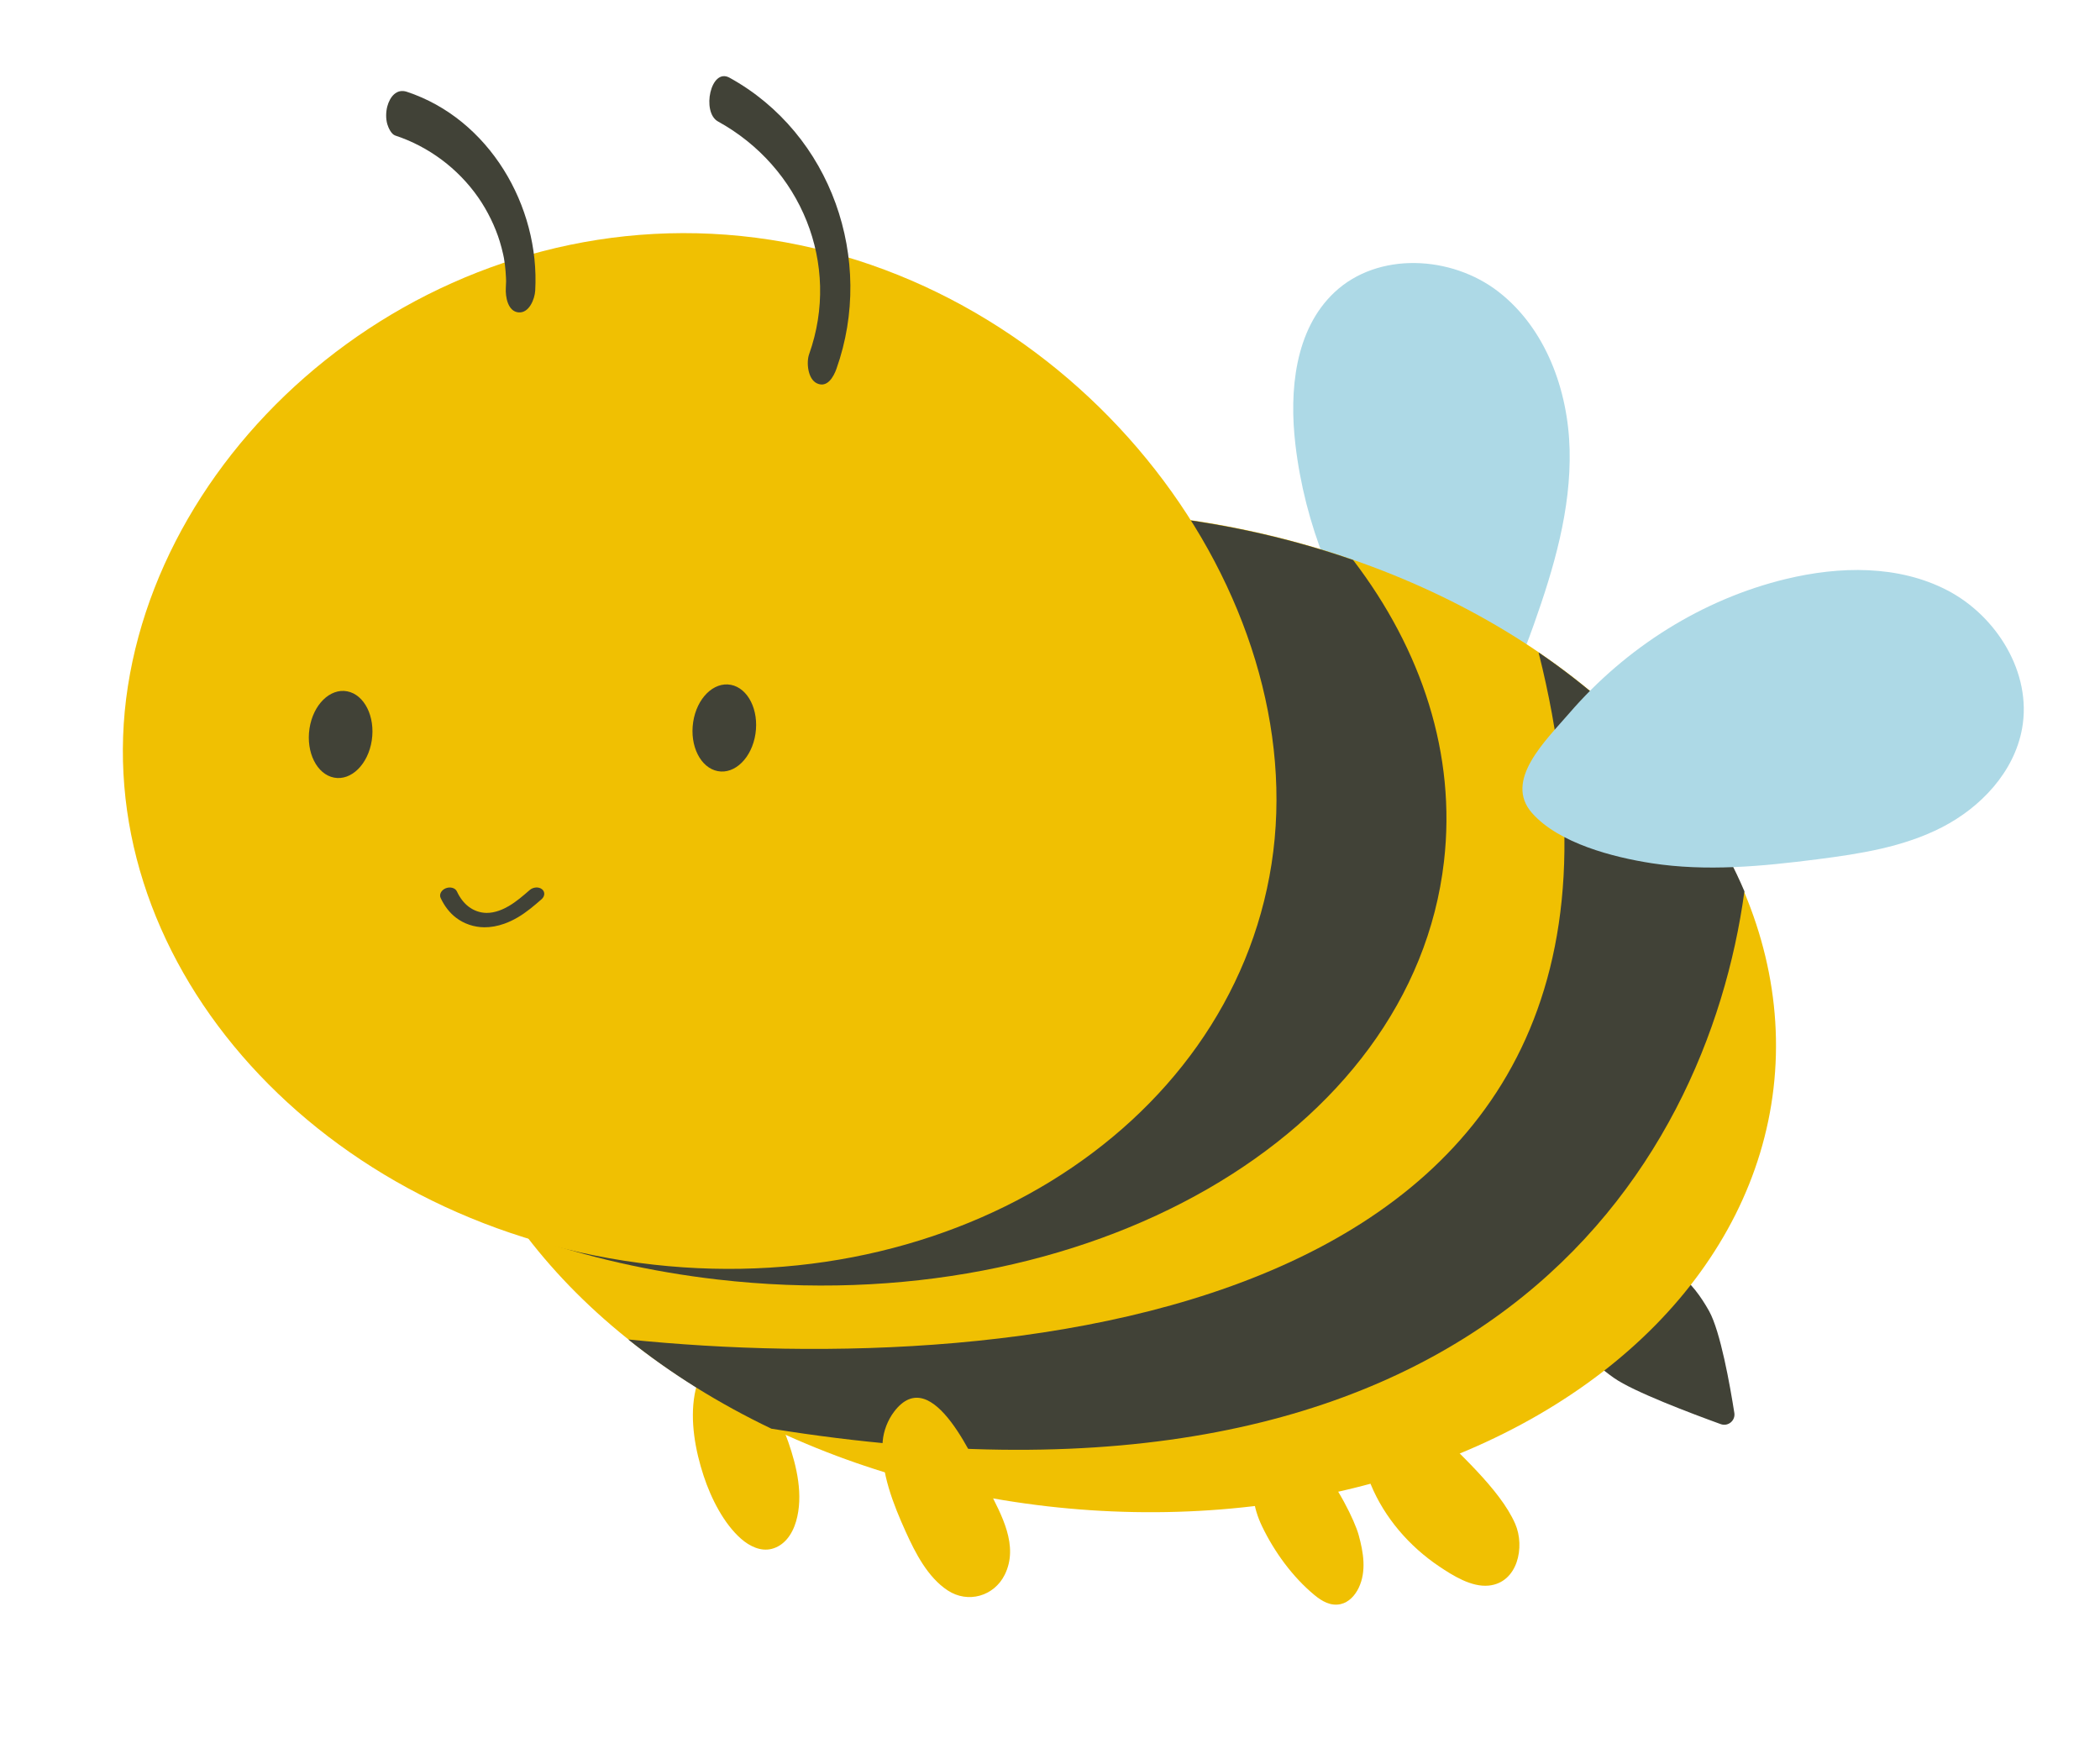 <svg width="206" height="171" viewBox="0 0 206 171" fill="none" xmlns="http://www.w3.org/2000/svg">
<path fill-rule="evenodd" clip-rule="evenodd" d="M127.074 43.616C126.45 38.316 127.021 32.329 130.901 28.678C135.164 24.667 142.373 25.042 146.991 28.619C151.609 32.196 153.828 38.248 153.972 44.11C154.116 49.973 152.431 55.723 150.468 61.249C149.353 64.386 147.536 69.227 144.132 70.56C140.323 72.05 137.658 67.963 135.666 65.263C131.015 58.954 127.993 51.423 127.074 43.616Z" fill="#ADD9E6"/>
<path fill-rule="evenodd" clip-rule="evenodd" d="M123.365 143.92C126.41 136.499 132.506 147.767 133.278 150.577C133.74 152.255 134.067 154.126 133.278 155.768C132.928 156.495 132.324 157.176 131.509 157.357C130.527 157.576 129.67 157.068 128.941 156.466C126.795 154.693 124.996 152.216 123.797 149.714C122.923 147.887 122.576 145.844 123.365 143.92Z" fill="#F0C002"/>
<path fill-rule="evenodd" clip-rule="evenodd" d="M68.144 136.771C68.362 135.554 68.868 134.256 69.864 133.677C70.96 133.039 72.154 133.578 73.046 134.408C73.512 134.841 73.936 135.358 74.327 135.922C75.579 137.564 76.618 139.41 77.333 141.468C78.159 143.845 78.83 146.699 78.093 149.235C77.705 150.572 76.893 151.635 75.699 151.938C74.631 152.209 73.549 151.692 72.703 150.953C71.028 149.489 69.767 147.035 69.023 144.773C68.214 142.313 67.671 139.402 68.144 136.771Z" fill="#F0C002"/>
<path fill-rule="evenodd" clip-rule="evenodd" d="M167.655 128.611C166.1 125.827 163.494 122.76 159.984 124.734C159.042 125.264 158.295 126.08 157.741 127.011C156.896 128.43 155.341 130.21 155.703 132.064C155.971 133.432 157.193 134.371 158.33 135.175C160.222 136.512 165.981 138.68 168.795 139.7C169.515 139.96 170.249 139.358 170.13 138.6C169.703 135.883 168.764 130.595 167.655 128.611Z" fill="#414237"/>
<ellipse cx="66.093" cy="48.895" rx="66.093" ry="48.895" transform="matrix(0.993 0.114 -0.115 0.993 48.339 43.119)" fill="#F0C002"/>
<path fill-rule="evenodd" clip-rule="evenodd" d="M150.953 64.015C160.271 70.372 167.316 78.481 171.12 87.435C167.381 114.819 145.046 151.342 75.671 140.148C70.497 137.675 65.78 134.724 61.63 131.395C99.176 135.236 167.456 129.76 150.932 64.021C150.939 64.019 150.946 64.017 150.953 64.015Z" fill="#414237"/>
<path fill-rule="evenodd" clip-rule="evenodd" d="M135.317 138.766C136.931 137.327 138.982 138.296 140.266 139.646C142.837 142.348 147.131 146.026 148.636 149.484C149.618 151.74 148.882 155.255 146.036 155.539C144.343 155.708 142.525 154.563 141.167 153.651C138.256 151.696 135.819 148.888 134.472 145.628C133.565 143.433 133.372 140.501 135.317 138.766Z" fill="#F0C002"/>
<path fill-rule="evenodd" clip-rule="evenodd" d="M87.704 138.483C91.491 133.481 95.701 143.59 96.956 146.072C98.23 148.593 99.97 151.63 98.559 154.474C97.509 156.59 94.942 157.322 92.952 156.006C91.003 154.716 89.794 152.347 88.853 150.27C87.655 147.623 86.349 144.369 86.586 141.406C86.67 140.355 87.09 139.295 87.704 138.483Z" fill="#F0C002"/>
<path fill-rule="evenodd" clip-rule="evenodd" d="M70.383 125.513C106.645 129.693 138.551 111.334 141.648 84.508C142.861 74.005 139.477 63.761 132.734 54.933C126.881 52.901 120.594 51.447 113.996 50.686C77.734 46.507 45.828 64.865 42.731 91.691C41.518 102.194 44.902 112.438 51.645 121.267C57.498 123.299 63.785 124.753 70.383 125.513Z" fill="#414237"/>
<path d="M124.733 84.746C120.647 111.057 92.219 128.485 61.239 123.673C30.259 118.861 8.458 93.631 12.545 67.32C16.632 41.01 44.618 18.714 75.598 23.526C106.578 28.338 128.82 58.435 124.733 84.746Z" fill="#F0C002"/>
<path fill-rule="evenodd" clip-rule="evenodd" d="M71.564 7.623C81.542 13.119 85.849 25.5 82.051 36.18C81.769 36.971 81.153 38.074 80.144 37.608C79.239 37.191 79.084 35.552 79.371 34.745C82.52 25.892 78.564 16.395 70.429 11.914C68.8 11.016 69.709 6.601 71.564 7.623Z" fill="#414237"/>
<path fill-rule="evenodd" clip-rule="evenodd" d="M37.995 10.43C38.241 9.511 38.893 8.669 39.903 9.002C47.968 11.659 52.969 20.202 52.502 28.507C52.455 29.34 51.904 30.731 50.869 30.644C49.799 30.554 49.572 29.078 49.618 28.264C49.63 28.048 49.638 27.833 49.645 27.617C49.645 27.598 49.645 27.59 49.646 27.573C49.644 27.466 49.64 27.36 49.635 27.253C49.617 26.823 49.582 26.395 49.529 25.969C49.503 25.751 49.471 25.534 49.434 25.318C49.419 25.251 49.362 24.968 49.354 24.934C49.261 24.515 49.151 24.099 49.025 23.688C48.59 22.261 47.839 20.692 46.896 19.344C44.933 16.539 42.059 14.377 38.767 13.293C38.378 13.164 38.091 12.52 37.993 12.182C37.836 11.636 37.849 10.976 37.995 10.43Z" fill="#414237"/>
<path fill-rule="evenodd" clip-rule="evenodd" d="M175.179 56.8C180.453 55.524 186.211 55.409 191.021 57.906C195.83 60.402 199.348 65.982 198.356 71.469C197.583 75.744 194.291 79.203 190.508 81.148C186.725 83.094 182.467 83.755 178.283 84.291C172.875 84.984 167.382 85.51 162.007 84.676C158.295 84.099 152.938 82.744 150.294 79.764C147.469 76.58 151.612 72.659 153.943 69.957C159.518 63.493 167.02 58.773 175.179 56.8Z" fill="#ADD9E6"/>
<path fill-rule="evenodd" clip-rule="evenodd" d="M36.469 72.631C36.114 74.969 34.459 76.603 32.772 76.281C31.085 75.959 30.006 73.803 30.36 71.465C30.715 69.128 32.371 67.493 34.058 67.815C35.744 68.137 36.824 70.293 36.469 72.631Z" fill="#414237"/>
<path fill-rule="evenodd" clip-rule="evenodd" d="M74.106 71.994C73.751 74.332 72.096 75.966 70.409 75.644C68.722 75.322 67.642 73.166 67.997 70.828C68.352 68.49 70.007 66.857 71.694 67.178C73.381 67.5 74.461 69.656 74.106 71.994Z" fill="#414237"/>
<path fill-rule="evenodd" clip-rule="evenodd" d="M49.47 90.612C48.805 90.848 48.144 90.967 47.513 90.963C46.503 90.955 45.517 90.622 44.736 90.025C44.112 89.548 43.603 88.895 43.224 88.085C43.061 87.738 43.286 87.313 43.726 87.135C44.16 86.962 44.655 87.094 44.817 87.44C45.116 88.079 45.503 88.582 45.965 88.936C46.479 89.329 47.107 89.548 47.733 89.552C48.571 89.559 49.376 89.193 49.903 88.885C50.642 88.455 51.313 87.872 51.962 87.308C52.304 87.01 52.842 86.973 53.162 87.224C53.482 87.474 53.463 87.919 53.119 88.217C52.403 88.839 51.662 89.482 50.762 90.007C50.334 90.256 49.901 90.459 49.47 90.612Z" fill="#414237"/>
</svg>
